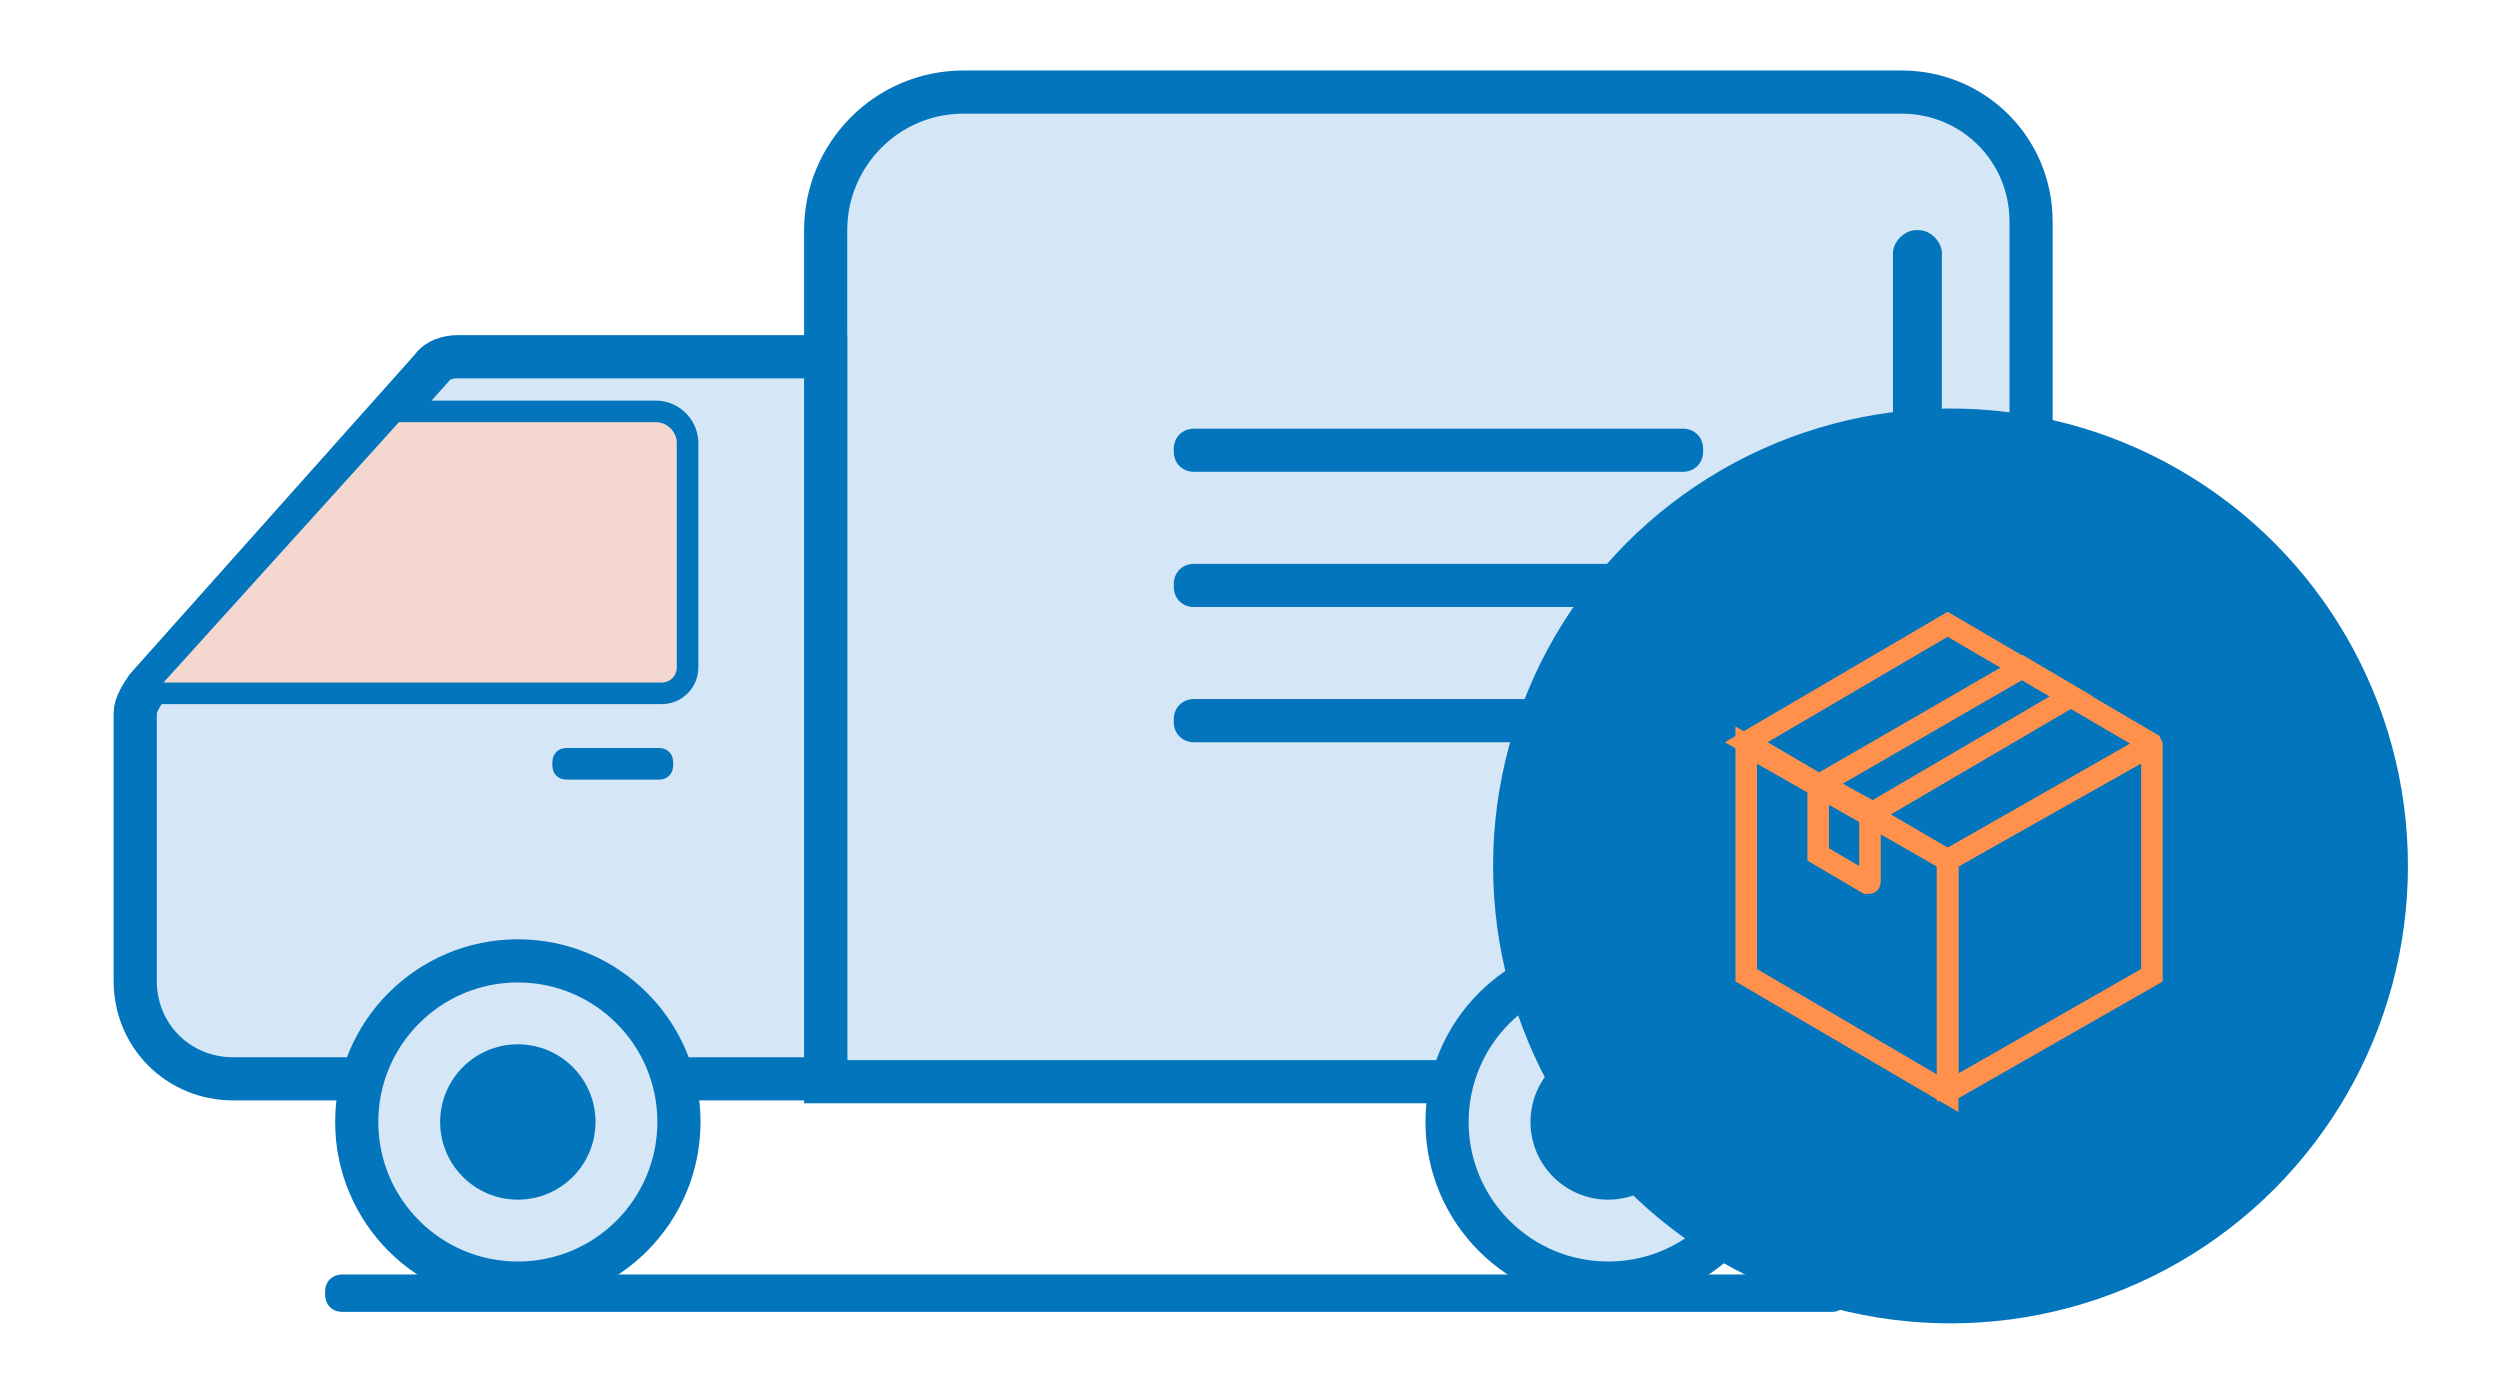 <svg xmlns="http://www.w3.org/2000/svg" xmlns:xlink="http://www.w3.org/1999/xlink" id="Layer_1" x="0px" y="0px" viewBox="0 0 86.9 48.6" style="enable-background:new 0 0 86.9 48.6;" xml:space="preserve"><style type="text/css">	.st0{fill:#0275BC;}	.st1{fill:#D5E6F6;stroke:#0275BC;stroke-width:1.5;stroke-miterlimit:10;}	.st2{fill:#F4D8CF;stroke:#0275BC;stroke-width:0.75;stroke-miterlimit:10;}	.st3{fill:none;stroke:#FF914D;stroke-width:0.75;stroke-miterlimit:10;}</style><g>	<path class="st0" d="M63.7,45.6H11.9c-0.4,0-0.6-0.3-0.6-0.6v-0.1c0-0.4,0.3-0.6,0.6-0.6h51.8c0.4,0,0.6,0.3,0.6,0.6v0.1   C64.3,45.3,64,45.6,63.7,45.6z"></path>	<path class="st1" d="M66.1,37.6H28.7V8c0-2.6,2.1-4.8,4.8-4.8h32.6c2.5,0,4.5,2,4.5,4.5v25.4C70.6,35.5,68.6,37.6,66.1,37.6z"></path>	<path class="st1" d="M28.7,12.4H15.9c-0.3,0-0.7,0.1-0.9,0.4L5.1,23.9c-0.2,0.3-0.4,0.6-0.4,0.9v9.3c0,1.9,1.5,3.4,3.4,3.4h20.6   V12.4z"></path>	<path class="st2" d="M13.7,14.3h9.1c0.6,0,1.1,0.5,1.1,1.1v7.8c0,0.5-0.4,0.9-0.9,0.9H5.4c-0.2,0-0.3-0.2-0.2-0.4L13.7,14.3z"></path>	<g>		<path class="st0" d="M22.9,27.1h-3.2c-0.3,0-0.5-0.2-0.5-0.5v-0.1c0-0.3,0.2-0.5,0.5-0.5h3.2c0.3,0,0.5,0.2,0.5,0.5v0.1    C23.4,26.9,23.2,27.1,22.9,27.1z"></path>		<path class="st0" d="M58.5,16.4h-17c-0.4,0-0.7-0.3-0.7-0.7v-0.1c0-0.4,0.3-0.7,0.7-0.7h17c0.4,0,0.7,0.3,0.7,0.7v0.1    C59.2,16.1,58.9,16.4,58.5,16.4z"></path>		<path class="st0" d="M58.5,21.1h-17c-0.4,0-0.7-0.3-0.7-0.7v-0.1c0-0.4,0.3-0.7,0.7-0.7h17c0.4,0,0.7,0.3,0.7,0.7v0.1    C59.2,20.8,58.9,21.1,58.5,21.1z"></path>		<path class="st0" d="M58.5,25.8h-17c-0.4,0-0.7-0.3-0.7-0.7V25c0-0.4,0.3-0.7,0.7-0.7h17c0.4,0,0.7,0.3,0.7,0.7v0.1    C59.2,25.5,58.9,25.8,58.5,25.8z"></path>		<path class="st0" d="M66.7,18.8h-0.1c-0.4,0-0.8-0.4-0.8-0.8V8.8c0-0.4,0.4-0.8,0.8-0.8h0.1c0.4,0,0.8,0.4,0.8,0.8V18    C67.4,18.4,67.1,18.8,66.7,18.8z"></path>		<path class="st0" d="M66.7,22.7h-0.1c-0.4,0-0.8-0.4-0.8-0.8v-0.6c0-0.4,0.4-0.8,0.8-0.8h0.1c0.4,0,0.8,0.4,0.8,0.8v0.6    C67.4,22.4,67.1,22.7,66.7,22.7z"></path>	</g>	<g>		<circle class="st1" cx="18" cy="39" r="5.6"></circle>		<circle class="st0" cx="18" cy="39" r="2.7"></circle>	</g>	<g>		<circle class="st1" cx="55.9" cy="39" r="5.6"></circle>		<circle class="st0" cx="55.9" cy="39" r="2.7"></circle>	</g></g><circle class="st0" cx="67.8" cy="30.1" r="15.9"></circle><g>	<path class="st3" d="M74.8,25.9v8c0,0,0,0,0,0l-7,4c0,0-0.1,0-0.1,0v-8c0,0,0,0,0,0L74.8,25.9C74.8,25.8,74.8,25.8,74.8,25.9z"></path>	<path class="st3" d="M60.7,33.9l7,4.1c0,0,0,0,0,0v-8.1v0l-7-4c0,0,0,0,0,0V33.9z"></path>	<path class="st3" d="M60.7,25.8l7-4.1l0,0l7,4.1c0,0,0,0.1,0,0.1l-7,4l0,0L60.7,25.8L60.7,25.8z"></path>	<path class="st3" d="M70.3,23.2l-7.1,4.1v2.3c0,0,0,0.1,0,0.1l1.7,1c0.1,0,0.1,0,0.1-0.1v-2.3l7-4.1L70.3,23.2z"></path>	<path class="st3" d="M63.2,27.2l2,1.1L63.2,27.2z"></path></g></svg>
